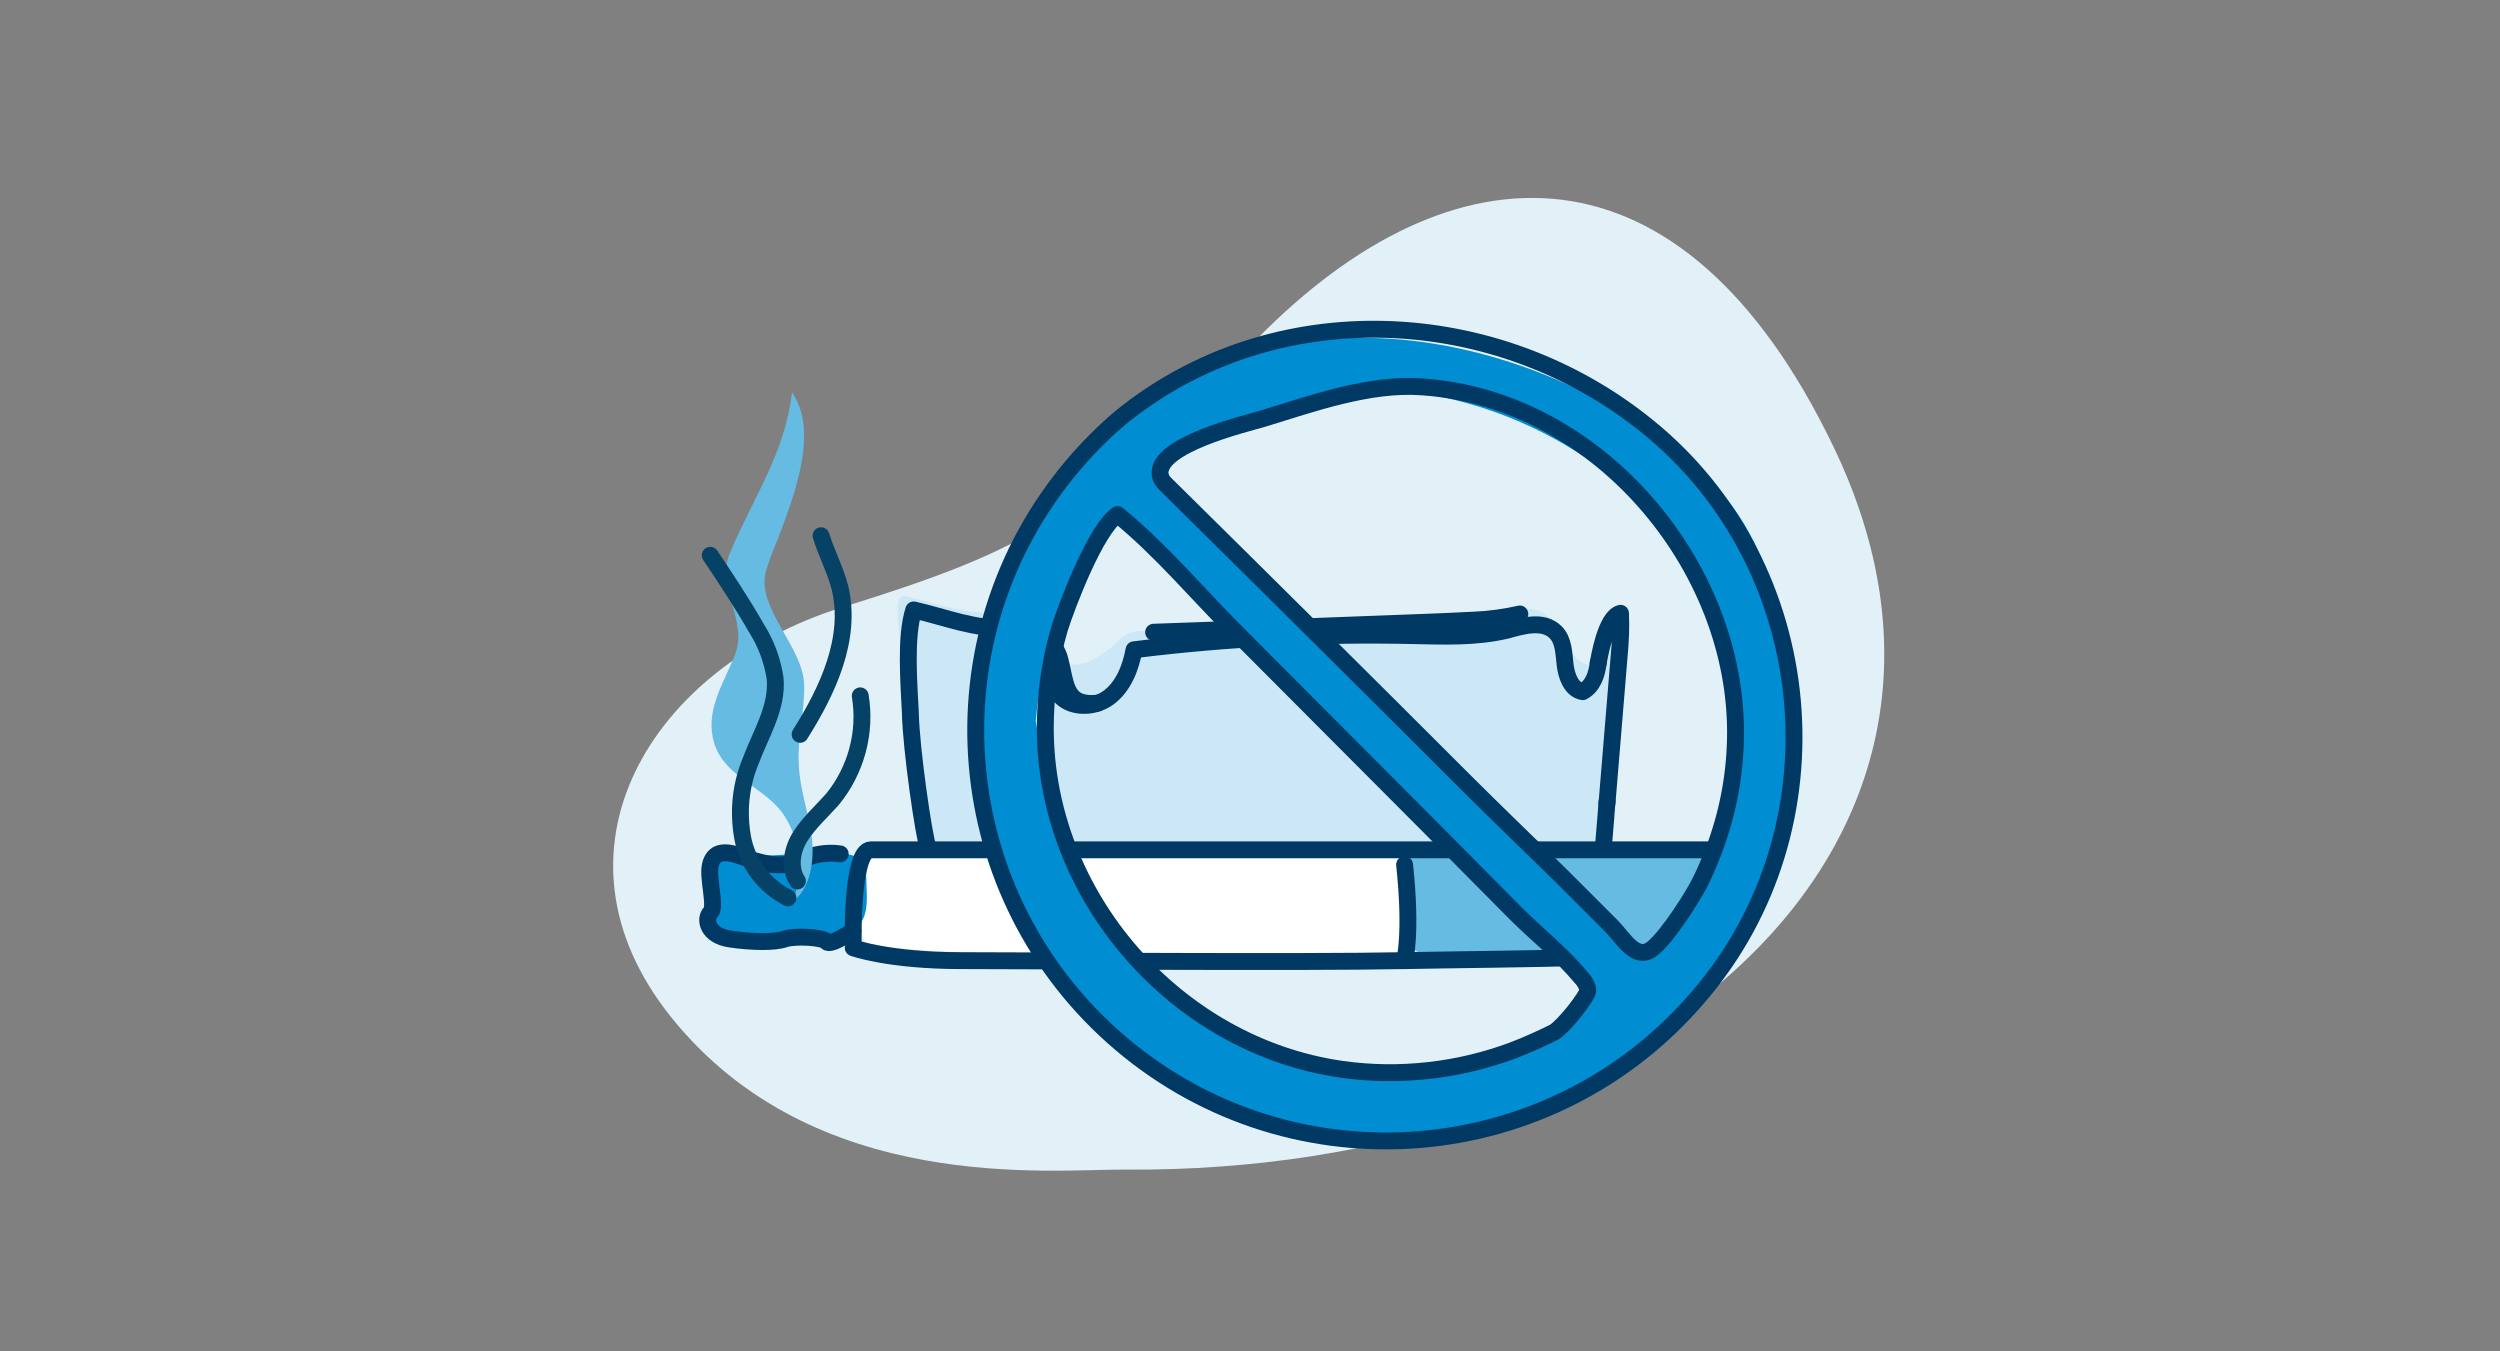 <?xml version="1.0" encoding="utf-8"?>
<!-- Generator: Adobe Illustrator 26.1.0, SVG Export Plug-In . SVG Version: 6.00 Build 0)  -->
<svg version="1.1" id="Layer_1" xmlns="http://www.w3.org/2000/svg" xmlns:xlink="http://www.w3.org/1999/xlink" x="0px" y="0px"
	 viewBox="0 0 370 200" style="enable-background:new 0 0 370 200;" xml:space="preserve">
<rect x="0" y="0" width="370" height="200" fill="#808080" stroke="none"/>
<style type="text/css">
	.st0{fill:#E2F1F7;}
	.st1{fill:#CCE8F6;}
	.st2{fill:none;stroke:#003963;stroke-width:2.5;stroke-linecap:round;stroke-linejoin:round;stroke-miterlimit:10;}
	.st3{fill:#FFFFFF;}
	.st4{fill:#66BBE3;}
	.st5{fill:#008DD1;}
	.st6{fill:none;stroke:#064266;stroke-width:2.5;stroke-linecap:round;stroke-linejoin:round;stroke-miterlimit:10;}
</style>
<g id="Group_30784" transform="translate(-776 -1117)">
	<path id="Path_12885" class="st0" d="M942.5,1290.1c-10.8-0.1-46,3.9-67.2-22.6c-19.7-24.6-2.9-51.8,25.3-60.6s35.4-13,61.4-39.7
		c29-29.6,62.9-30.7,85.3,15.8C1076,1242.4,1019.2,1290.7,942.5,1290.1"/>
	<g id="quit-smoking" transform="translate(875.789 1157.661)">
		<g id="Group_30677" transform="translate(28.546 39.508)">
			<path id="Path_12888" class="st1" d="M7,38c0,1.7,0.3,3.4,0.9,5c1.4,3.5,5,5.6,8.6,6.9c11.5,4.5,24.1,4.6,36.4,4.3
				c17.9-0.4,35.9-1.5,53-6.8c0.5-0.1,1-0.4,1.4-0.8c0.3-0.4,0.4-0.9,0.4-1.4c0.5-5.7,1.3-11.4,2.1-17.1c0.4-3,0.8-6.1,1.1-9.1
				c0.2-2.1,0.9-4.8,0.5-6.8c-0.1-0.3-0.2-0.6-0.3-0.8c-0.8,1.2-1.3,2.6-1.6,4c-0.3,1.6-0.3,3.3-2.6,2.9c-0.8-0.2-1.5-0.6-2-1.2
				c-2-2-2.6-5.4-5.1-6.7c-2-1-4.2-0.2-6.2,0.3c-4.6,1.1-9.3,0.9-14,0.8c-7-0.1-14.1,0-21.1,0.3c-3.5,0.2-7,0.4-10.5,0.8
				c-1.8,0.2-3.6,0.3-5.4,0.5c-1.2,0.1-3.1,0-4.2,0.6c-0.3,0.2-0.6,0.4-0.8,0.6c-1.3,1.3-2.8,2.4-4.5,3.3c-2.2,1-4.5,0.9-6-1.2
				c-2-2.7-0.5-3.7-3.4-5.4c-1.2-0.5-2.5-0.7-3.8-0.5C14.5,10.9,10.3,9.1,5.5,8C3.1,7.9,5.8,18.4,6.1,22.7C6.4,27.8,6.7,32.9,7,38z"
				/>
			<path id="Path_12889" class="st2" d="M108.2,17.9c-0.2,1.8-0.8,3.5-2.3,4.3c-1.7-0.3-2.4-2.3-2.6-4s-0.2-3.6-1.4-4.8
				c-1.8-1.8-4.7-1-7.2-0.3c-4.6,1.1-9.3,0.9-14,0.8c-13.8-0.3-27.6,0.4-41.2,2.1c-0.5,2.7-1.6,5.5-3.8,7.1s-5.8,1.6-7.4-0.6
				c-2-2.7-0.5-7.5-3.4-9.2c-1.2-0.5-2.5-0.7-3.8-0.5c-5.2,0.2-9.4-1.6-14.2-2.7c-1.3,4-0.7,11-0.5,15.3C6.5,30.6,8.4,43.7,9,45.2
				c1.4,3.5,5,5.6,8.6,6.9c11.5,4.5,24.1,4.6,36.4,4.3c17.9-0.4,35.9-1.5,53-6.8c0.5-0.1,1-0.4,1.4-0.8c0.3-0.4,0.4-0.9,0.4-1.4
				c0.2-3,0.5-5.9,0.7-8.9"/>
			<path id="Path_12890" class="st2" d="M109.5,38.7c0.6-7.3,1.2-14.5,1.8-21.8c0.2-2.1,0.3-4.2,0.2-6.3c-2.2,0.5-3.2,6.8-3.3,7.4"
				/>
			<path id="Path_12891" class="st2" d="M42.4,13.4c0,0,42.9-1.5,47.6-1.8c2.2-0.1,4.4-0.4,6.6-0.9"/>
			<path id="Path_12892" class="st2" d="M26.1,13.4c1,1.1,1.8,2.3,2.3,3.6c1.1,3.7,0.6,7.4,5.7,6.9"/>
		</g>
		<g id="Group_30683" transform="translate(0 9.523)">
			<g id="Group_30681" transform="translate(0 66.596)">
				<path id="Path_12893" class="st3" d="M107,9c2.9,0,2.8,14.9,1.1,16.4s-77.6-0.9-79.6-2.6S26.4,11.2,29.1,9S107,9,107,9z"/>
				<path id="Path_12894" class="st4" d="M153.8,15.4c0-0.8-0.1-1.5-0.2-2.3c-0.4-4.8-6.2-6-8.8-3.5c-0.3-0.1-0.7-0.1-1-0.1
					c-10.4-0.1-20.9-0.5-31.3-1c-4.7-0.2-5.9,5.1-3.7,8c-2.4,3.1-1,8.1,3.6,8.2c6.1,0.1,12.4,0.5,18.5,0c1.9-0.1,3.7-0.5,5.5-1.1
					c4.6,0.5,9.2,0.7,13.8,0.5C154.7,23.8,156.7,17.9,153.8,15.4z"/>
				<g id="Group_30680" transform="translate(0 0.994)">
					<path id="Path_12895" class="st5" d="M28.5,15.1c0-1.3-0.1-2.6-0.1-3.6c0-0.5,0-1.1-0.3-1.5c-1.2-2-6.1-1.6-8-1.5
						c-3.2,0.1-6.5,0.6-9.7,0.2C6.6,8.2,3.7,9.9,4.7,14c0.4,1.8,0,4.3,1.3,5.9c1.1,1.2,2.7,1.8,4.4,1.8c2.2,0.1,4.5-0.2,6.6-0.8
						c1.2-0.3,2.3-0.7,3.5-1c0.1,0,0.2,0,0.3-0.1c1,1.4,2.9,1.8,4.4,0.8c0.1-0.1,0.2-0.1,0.2-0.2c0.3-0.2,1.2-0.1,1.6-0.2
						c0.5-0.1-0.6-0.5-0.2-0.8C28.2,18.7,28.5,16.9,28.5,15.1z"/>
					<g id="Group_30679" transform="translate(0.46)">
						<g id="Group_30678" transform="translate(21.533)">
							<path id="Path_12896" class="st2" d="M10.2,8h121.2c0,0,1.7,12.3,0,14.2s-30,1.9-45.3,2.2s-54.8,0-65.6,0s-16-1.9-16-1.9
								S4.1,8,7.1,8H10.2z"/>
							<path id="Path_12897" class="st2" d="M86.1,10.2c1.1,10.4,0,14.2,0,14.2"/>
						</g>
						<path id="Path_12898" class="st2" d="M24.1,8.6c-2-0.3-4,0.1-5.9,0.9C15.4,10.9,12.4,10,9.6,9s-4.2-0.7-4.7,1.2s0.9,6.2,0,7.1
							s-0.5,3.4,2.9,3.9s6.7,0.5,8.1,0s5.7-0.3,6.2,0.4S26,20,26,20"/>
					</g>
				</g>
			</g>
			<g id="Group_30682" transform="translate(0.826)">
				<path id="Path_12899" class="st4" d="M4.9,59.1c1.2,5.5,7,6.8,10.2,10.9c2.7,3.8,3.4,8.8,1.6,13.2c2.6-1.7,3.3-6.1,2.8-9.7
					s-1.8-7.1-1.9-10.7c-0.2-3.9,0.9-7.8,0.8-11.7c-0.2-5.6-7-11.2-5.7-16.6c0.5-1.7,1.1-3.3,1.8-4.9c2.5-6.6,6.1-16,2.1-21.7
					c-1.1,9.2-5.7,15.4-9.2,23.8c-2.1,4.9,2.7,10,0.8,14.9C6.7,50.6,3.9,54.5,4.9,59.1z"/>
				<path id="Path_12900" class="st6" d="M16,82.7c-3.5-1.8-6-5.1-6.7-8.9C8.6,69.9,9,66,10.5,62.4c1.5-4,4-7.9,3.6-12.2
					c-0.4-2.6-1.3-5.1-2.7-7.3C9.3,39.2,6.9,35.6,4.5,32"/>
				<path id="Path_12901" class="st6" d="M17.8,58.5c4.1-6.5,7.7-14.2,5.9-21.7c-0.7-2.7-2-5.1-2.8-7.7"/>
				<path id="Path_12902" class="st6" d="M17.4,80.2c-1.3-2-0.8-4.7,0.5-6.7s3.1-3.6,4.7-5.4c3.5-4.3,5-9.9,4.1-15.3"/>
			</g>
		</g>
		<g id="Group_30685" transform="translate(39.093 0)">
			<path id="Path_12903" class="st5" d="M113.4,105.8c3.5-4.9,6.4-10.3,8.5-16c1-2.6,1.9-5.3,2.8-8c2.8-8.1,3.3-16.8,1.5-25.2
				c-1.8-7.6-3.9-15.8-8.6-22.2c-4.3-5.8-10.2-10.3-16.4-14C86.3,11.7,68,7,50.9,10.5c-28,5.8-49,32.3-46.2,61.2
				c0.5,4.9,1.7,9.6,3.6,14.1c3.8,8.9,15.6,32.2,38.5,39.4c12,3.7,25.5,2.9,37.7-0.4C96,122,106.2,115.3,113.4,105.8z M88.3,113.4
				c-9.3,3.4-13.2,4.9-23.1,4.7c-8.5-0.2-24-4.2-30.3-10.2c-6.3-5.9-10.8-13.7-14.4-21.5c-2.9-6.5-5-13.4-6.1-20.4
				c0.5-5.6,1.7-11.1,3.5-16.5c0.9-0.4,1.6-1.2,2-2.1c0.9-2.1,2.2-4.1,3.6-5.9c0.4-0.5,2.1-5.3,2.9-6.1c2,4.5,9.6,8.3,13.2,11.7
				c7.1,6.6,11.9,13.1,19,19.7c7.5,6.9,14.8,14,22.1,21.3c3.9,3.9,7.8,7.9,11.7,11.8c1,1.1,2.1,2.1,3.1,3.1c0.6,0.6,0.1,1.3,0,2.2
				C95.1,110.2,90.5,112.6,88.3,113.4z M102.7,99.8c-3-2.7-5.8-5.5-8.4-8.6C88.9,83,83.5,79.9,76.6,73C69,65.5,60.8,57.9,53.2,50.4
				c-6.9-6.9-11.9-14.3-20-19.7c-0.2-0.1-0.3-0.7-0.5-0.8c-1.8-0.1,0,0,0-0.2c1.6-1.2,4.2-4.2,5.9-5.4c0.9-0.3,1.7-0.6,2.6-0.9
				c7.3-3,15.2-6.8,23.4-6.6c14.4,0.7,28.1,6.4,38.7,16.2c1.2,1.4,2.3,2.8,3.5,4.2c5.1,6.2,9.2,13,10.8,21c0.7,4.3,1,8.6,0.9,12.9
				v0.5c-0.9,5.8-2.7,11.5-5.2,16.8C111.7,91.8,104.2,100.8,102.7,99.8L102.7,99.8z"/>
			<g id="Group_30684" transform="translate(1.022)">
				<path id="Path_12904" class="st2" d="M111.6,106.7c-21.7,25.6-60,28.8-85.6,7.1s-28.8-60-7.1-85.6c2.2-2.6,4.6-5,7.1-7.1
					c22.7-18.4,55.7-16.8,78.1,1.5C129.4,43.2,133,81.7,111.6,106.7"/>
				<path id="Path_12905" class="st2" d="M95.1,105.9c-0.1-0.7-0.5-1.4-1-1.9c-2.9-3.5-6.5-6.3-9.7-9.5c-3.9-3.9-7.8-7.9-11.7-11.8
					c-9.9-9.9-19.8-19.9-29.7-29.8c-5.8-5.8-11.1-12.2-17.5-17.4c-3.2,2.1-7.5,13.4-8.6,16.9c-1.4,4.8-2.1,9.7-2.1,14.7
					c0,24.8,19.3,47,43.9,50.5c8.5,1.2,17.3,0.2,25.3-2.8c2.1-0.8,4.1-1.7,6.1-2.7C91.6,111.2,95.1,106.7,95.1,105.9z"/>
				<path id="Path_12906" class="st2" d="M31.8,29.6c0.1,0.5,0.3,0.9,0.7,1.3C47.3,45.5,62,60.1,76.7,74.8
					c4.7,4.7,9.6,9.4,14.4,14.1c2.5,2.5,5,5,7.5,7.5c1.8,1.8,3.6,5.3,6.1,3.3c2.2-1.8,6.1-7.8,7.3-10.4c2.9-6.1,4.6-12.6,4.9-19.3
					c1.3-25.9-19.9-51.6-46.3-53.4C62.8,16,54.2,19.1,47,21.3C44.3,22.1,31.2,25.2,31.8,29.6z"/>
			</g>
		</g>
	</g>
</g>
</svg>
